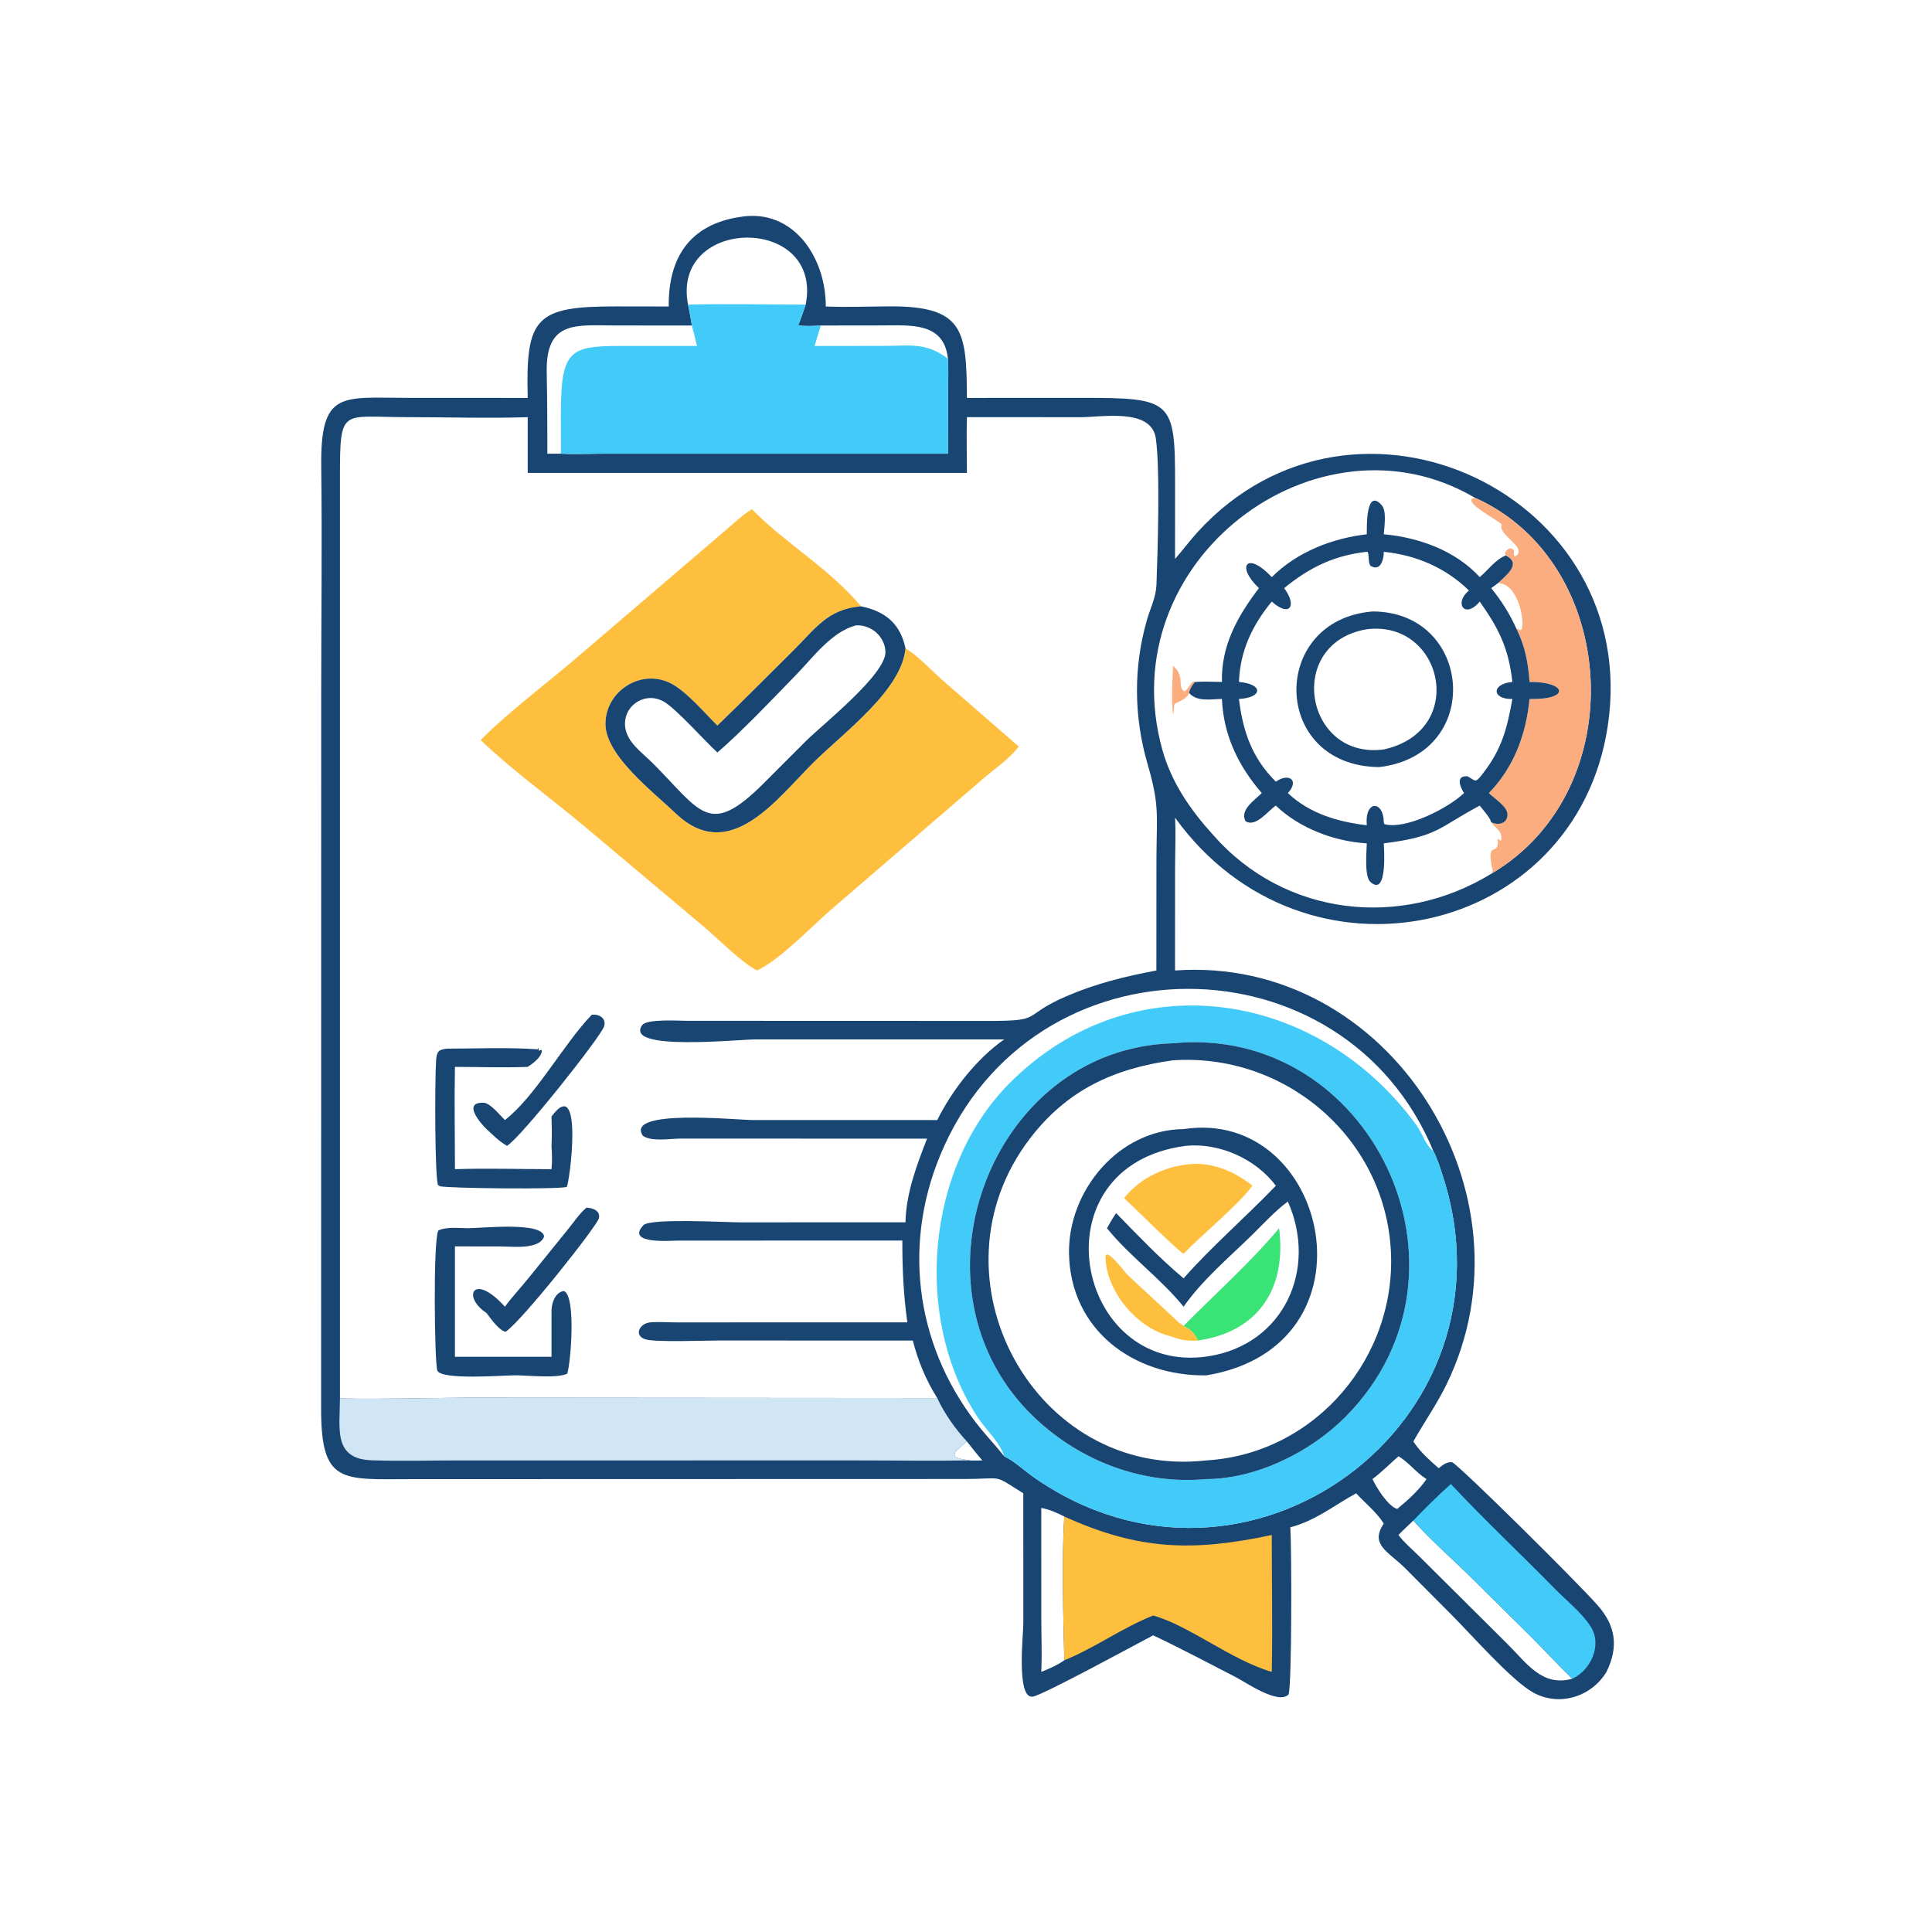 <svg xmlns="http://www.w3.org/2000/svg" xmlns:xlink="http://www.w3.org/1999/xlink" width="96" height="96"><path fill="#194573" transform="scale(0.188 0.188)" d="M195.645 57.33C209.628 54.991 218.308 68.004 218.258 81.007C223.861 81.235 229.565 80.999 235.179 80.973C254.885 80.883 255.443 87.508 255.565 105.173L285.895 105.16C309.851 105.134 310.606 105.802 310.581 128.015L310.57 147.724C312.628 145.392 314.482 142.871 316.578 140.579C358.297 94.942 434.135 130.815 424.941 191.876C416.524 247.778 344.88 263.686 310.57 216.11C310.811 220.55 310.584 225.112 310.579 229.566L310.57 256.503C367.189 252.439 406.984 315.505 382.287 365.976C379.729 371.204 376.393 375.937 373.552 381L373.966 381.589C375.718 384.094 377.976 386.046 380.252 388.056C381.387 387.193 382.292 386.331 383.811 386.475C385.916 387.498 416.656 417.948 422.209 424.225C427 429.64 427.899 435.146 424.603 441.894C420.636 448.471 412.194 451.115 405.352 447.413C399.618 444.312 388.645 431.774 383.617 426.769L371.325 414.42C366.973 410.109 361.959 408.269 365.742 402.699C363.861 399.677 360.842 397.301 358.436 394.689C352.637 397.88 347.595 401.989 341.041 403.674C341.409 409.773 341.457 445.229 340.581 447.853C337.868 450.67 329.228 444.608 326.595 443.261C319.345 439.554 312.154 435.703 304.791 432.224C300.507 434.478 275.836 447.928 272.996 448.424C268.534 449.203 270.474 431.778 270.474 429.081L270.464 394.689C262.182 389.525 265.575 390.887 255.084 390.908L108.663 390.947C90.334 390.965 84.809 392.369 84.871 372.09L84.894 183.532C84.894 163.519 85.163 143.467 84.904 123.459C84.64 102.963 90.348 105.167 108.053 105.162L139.475 105.173C138.91 83.78 141.598 80.951 163.041 80.985L176.747 81.007C176.61 68.168 182.238 59.34 195.645 57.33ZM255.565 110.258C255.419 115.155 255.552 120.087 255.565 124.988L139.475 124.988L139.475 110.258C128.824 110.613 118.039 110.255 107.371 110.253C90.256 110.25 89.861 107.538 89.85 125.95L89.852 369.512C91.247 369.983 119.105 369.406 123.375 369.414L247.723 369.512C244.767 364.861 242.618 359.643 241.259 354.311L189.863 354.306C186.252 354.3 173.265 354.825 170.59 353.989C167.401 352.994 169.056 349.75 171.848 349.514C174.11 349.322 176.496 349.517 178.773 349.517L239.817 349.509C238.785 342.132 238.483 335.307 238.494 327.882L179.068 327.897C177.52 327.906 165.197 328.948 170.065 323.821C171.864 321.928 192.054 323.075 195.625 323.075L239.321 323.059C239.491 315.386 242.271 308.015 245.027 300.948L179.837 300.938C177.168 300.938 172.225 301.828 169.919 300.199C165.055 292.986 194.614 296.035 199.066 296.037L247.723 296.041C251.555 288.242 258.23 279.699 265.416 274.729L199.702 274.724C194.977 274.722 164.783 277.905 169.743 270.94C170.952 269.242 179.47 269.807 181.653 269.808L260.775 269.834C276.318 269.882 269.496 268.645 281.876 263.303C289.626 259.959 297.355 258.065 305.636 256.503L305.654 227.06C305.707 215.05 306.526 213.02 303.271 201.8C299.667 189.374 299.556 176.283 303.144 163.847C304.061 160.669 305.537 157.895 305.659 154.516C305.977 145.73 306.669 124.329 305.491 115.879C304.359 107.763 291.225 110.267 285.678 110.267L255.565 110.258ZM265.416 384.909C268.127 386.207 270.661 388.639 273.132 390.372C329.51 429.919 402.498 376.038 381.336 310.797C380.627 308.61 379.9 306.244 378.832 304.21C376.776 302.719 375.881 299.462 374.399 297.424C348.186 261.383 298.938 253.935 266.741 286.388C244.695 308.609 241.266 348.498 258.419 374.613C260.642 377.997 264.17 380.998 265.416 384.909ZM361.248 141.213C352.017 142.294 342.805 145.892 336.137 152.532C329.566 145.535 326.586 149.604 332.745 155.447C327.103 162.856 322.72 170.616 322.966 180.243C320.608 180.208 318.183 180.082 315.833 180.243C315.022 181.259 314.556 181.882 314.27 183.155C316.5 185.598 319.986 184.761 322.966 184.74C323.363 194.339 327.29 202.411 333.496 209.615C331.703 211.438 327.561 214.059 329.212 217.063C331.977 218.745 335.163 214.249 337.217 212.931C343.437 218.911 352.689 222.405 361.248 222.905C361.217 225.173 360.53 231.657 362.247 233.149C366.877 237.174 365.745 223.523 365.742 222.905C380.227 221.109 380.278 218.645 391.105 212.931C391.927 214.028 393.823 216.033 394.125 217.307C395.965 218.23 398.478 217.762 398.433 215.162C398.398 213.19 394.89 210.967 393.516 209.615C400.144 202.779 403.339 194.126 404.263 184.74C415.221 184.999 414.111 180.137 404.263 180.243C403.914 175.285 403.09 170.802 400.865 166.317C399.056 162.293 396.918 158.864 394.125 155.447L395.936 154.126C398.101 152 402.317 148.996 397.958 146.808C395.117 148.014 393.411 150.588 391.105 152.532C384.711 145.542 374.993 142.039 365.742 141.213C365.868 139.201 366.59 135.031 365.136 133.446C360.834 128.757 361.288 140.198 361.248 141.213ZM181.851 80.508C182.25 82.34 182.563 84.181 182.871 86.031C183.372 87.823 183.797 89.626 184.21 91.44L166.659 91.433C150.953 91.413 148.22 91.392 148.236 109.583L148.254 119.909C151.948 120.105 155.769 119.913 159.477 119.912L250.542 119.909L250.576 103.951C250.59 100.919 250.73 97.838 250.542 94.813C249.538 85.086 240.677 86 233.109 86.011L216.932 86.031C214.928 86.177 212.951 86.24 210.95 86.031C211.691 84.219 212.308 82.357 212.948 80.508C202.596 80.514 192.196 80.255 181.851 80.508ZM310.046 188.893C310.23 203.454 320.397 216.164 320.667 220.709C339.492 242.194 370.225 245.594 394.125 230.952L394.53 230.117C392.498 221.273 396.404 227.07 395.843 221.586C396.163 221.972 396.189 221.987 396.696 222.169L396.807 222.037C396.979 219.305 395.41 219.229 394.125 217.307C393.823 216.033 391.927 214.028 391.105 212.931C380.278 218.645 380.227 221.109 365.742 222.905C365.745 223.523 366.877 237.174 362.247 233.149C360.53 231.657 361.217 225.173 361.248 222.905C352.689 222.405 343.437 218.911 337.217 212.931C335.163 214.249 331.977 218.745 329.212 217.063C327.561 214.059 331.703 211.438 333.496 209.615C327.29 202.411 323.363 194.339 322.966 184.74C319.986 184.761 316.5 185.598 314.27 183.155C314.019 184.464 311.554 185.503 310.457 186.029C310.132 186.997 310.376 187.964 310.046 188.893ZM310.046 175.986C313.368 178.815 311.018 181.582 313.055 182.741C314.162 182.062 314.539 180.545 315.621 180.014L315.833 180.243C318.183 180.082 320.608 180.208 322.966 180.243C322.72 170.616 327.103 162.856 332.745 155.447C326.586 149.604 329.566 145.535 336.137 152.532C342.805 145.892 352.017 142.294 361.248 141.213C361.288 140.198 360.834 128.757 365.136 133.446C366.59 135.031 365.868 139.201 365.742 141.213C374.993 142.039 384.711 145.542 391.105 152.532C393.411 150.588 395.117 148.014 397.958 146.808L397.799 146.023C398.376 145.089 399.174 144.514 400.13 145.398L400.129 146.853L400.481 147.043C404.129 144.748 395.581 141.359 396.944 138.605C394.594 136.715 388.527 133.703 388.862 131.943L389.751 131.521L389.751 131.521C387.684 131.28 385.784 130.543 383.772 130.068C355.726 123.448 322.84 135.942 313.024 164.486C311.741 168.219 310.944 172.144 310.046 175.986ZM389.751 131.521L388.862 131.943C388.527 133.703 394.594 136.715 396.944 138.605C395.581 141.359 404.129 144.748 400.481 147.043L400.129 146.853L400.13 145.398C399.174 144.514 398.376 145.089 397.799 146.023L397.958 146.808C402.317 148.996 398.101 152 395.936 154.126L394.125 155.447C396.918 158.864 399.056 162.293 400.865 166.317C403.09 170.802 403.914 175.285 404.263 180.243C414.111 180.137 415.221 184.999 404.263 184.74C403.339 194.126 400.144 202.779 393.516 209.615C394.89 210.967 398.398 213.19 398.433 215.162C398.478 217.762 395.965 218.23 394.125 217.307C395.41 219.229 396.979 219.305 396.807 222.037L396.696 222.169C396.189 221.987 396.163 221.972 395.843 221.586C396.404 227.07 392.498 221.273 394.53 230.117L394.125 230.952C431.732 208.857 428.015 148.486 389.751 131.521ZM265.416 384.909C264.17 380.998 260.642 377.997 258.419 374.613C241.266 348.498 244.695 308.609 266.741 286.388C298.938 253.935 348.186 261.383 374.399 297.424C375.881 299.462 376.776 302.719 378.832 304.21C355.305 247.348 272.878 246.419 248.493 305.358C238.192 330.256 242.539 357.325 259.428 377.865C261.386 380.246 263.517 382.478 265.416 384.909ZM320.667 220.709C320.397 216.164 310.23 203.454 310.046 188.893C310.376 187.964 310.132 186.997 310.457 186.029C311.554 185.503 314.019 184.464 314.27 183.155C314.556 181.882 315.022 181.259 315.833 180.243L315.621 180.014C314.539 180.545 314.162 182.062 313.055 182.741C311.018 181.582 313.368 178.815 310.046 175.986C310.944 172.144 311.741 168.219 313.024 164.486C322.84 135.942 355.726 123.448 383.772 130.068C385.784 130.543 387.684 131.28 389.751 131.521C348.249 107.141 293.326 148.252 307.212 198.159C309.631 206.853 314.666 214.112 320.667 220.709ZM181.851 80.508C192.196 80.255 202.596 80.514 212.948 80.508C217.595 56.697 177.313 57.105 181.851 80.508ZM373.552 401.89C372.24 403.155 370.875 404.394 369.613 405.708C371.123 407.702 373.115 409.386 374.904 411.128L398.464 434.552C403.503 439.531 407.563 445.923 415.564 443.695C411.993 440.255 408.617 436.58 405.123 433.057L389.214 417.313C384.149 412.282 378.235 407.18 373.552 401.89ZM144.671 119.909L148.254 119.909L148.236 109.583C148.22 91.392 150.953 91.413 166.659 91.433L184.21 91.44C183.797 89.626 183.372 87.823 182.871 86.031L162.734 86.023C152.48 86.027 144.226 84.493 144.5 98.368C144.641 105.553 144.679 112.723 144.671 119.909ZM275.209 398.557L275.22 427.435C275.221 432.228 275.439 437.113 275.209 441.894C277.329 441.041 279.432 440.156 281.301 438.82C281.038 427.41 280.579 412.137 281.301 400.821C279.233 399.791 277.5 398.988 275.209 398.557ZM369.613 384.909C367.363 386.892 365.139 389.137 362.748 390.931C363.775 393.128 366.879 398.149 369.298 398.823L369.613 398.557C372.319 396.322 375.038 393.835 377.041 390.931C374.325 389.269 372.195 386.343 369.613 384.909ZM255.565 381C251.293 384.37 250.829 385.29 256.248 385.993C257.357 386.094 258.531 386.003 259.647 385.993C258.225 384.376 256.897 382.69 255.565 381Z"></path><path fill="#FBAD80" transform="scale(0.188 0.188)" d="M310.046 175.986C313.368 178.815 311.018 181.582 313.055 182.741C314.162 182.062 314.539 180.545 315.621 180.014L315.833 180.243C315.022 181.259 314.556 181.882 314.27 183.155C314.019 184.464 311.554 185.503 310.457 186.029C310.132 186.997 310.376 187.964 310.046 188.893C309.562 184.613 309.882 180.278 310.046 175.986Z"></path><path fill="#42CAF9" transform="scale(0.188 0.188)" d="M373.552 401.89C376.714 398.587 380.054 395.266 383.474 392.231C392.104 401.498 401.958 410.734 410.934 419.893C414.035 423.056 418.08 426.229 420.461 429.961C423.524 434.764 420.452 441.48 415.564 443.695C411.993 440.255 408.617 436.58 405.123 433.057L389.214 417.313C384.149 412.282 378.235 407.18 373.552 401.89Z"></path><path fill="#FBAD80" transform="scale(0.188 0.188)" d="M389.751 131.521C428.015 148.486 431.732 208.857 394.125 230.952L394.53 230.117C392.498 221.273 396.404 227.07 395.843 221.586C396.163 221.972 396.189 221.987 396.696 222.169L396.807 222.037C396.979 219.305 395.41 219.229 394.125 217.307C395.965 218.23 398.478 217.762 398.433 215.162C398.398 213.19 394.89 210.967 393.516 209.615C400.144 202.779 403.339 194.126 404.263 184.74C415.221 184.999 414.111 180.137 404.263 180.243C403.914 175.285 403.09 170.802 400.865 166.317C399.056 162.293 396.918 158.864 394.125 155.447L395.936 154.126C398.101 152 402.317 148.996 397.958 146.808L397.799 146.023C398.376 145.089 399.174 144.514 400.13 145.398L400.129 146.853L400.481 147.043C404.129 144.748 395.581 141.359 396.944 138.605C394.594 136.715 388.527 133.703 388.862 131.943L389.751 131.521ZM395.936 154.126L394.125 155.447C396.918 158.864 399.056 162.293 400.865 166.317L401.242 166.101L401.616 166.597L402.192 166.329C403.036 164.109 401.285 154.208 395.936 154.126Z"></path><path fill="#FEBF3F" transform="scale(0.188 0.188)" d="M281.301 400.821C300.954 409.765 315.3 410.151 336.137 405.708C336.126 417.758 336.385 429.85 336.137 441.894C325.333 438.725 314.338 429.655 304.791 426.988C296.65 430.204 289.416 435.534 281.301 438.82C281.038 427.41 280.579 412.137 281.301 400.821Z"></path><path fill="#D1E6F5" transform="scale(0.188 0.188)" d="M89.852 369.512C91.247 369.983 119.105 369.406 123.375 369.414L247.723 369.512C249.638 373.674 252.47 377.625 255.565 381C251.293 384.37 250.829 385.29 256.248 385.993C246.267 386.155 236.257 385.991 226.272 385.992L120.977 385.999C113.417 385.999 105.797 386.215 98.248 385.965C87.969 385.623 89.84 377.518 89.852 369.512Z"></path><path fill="#42CAF9" transform="scale(0.188 0.188)" d="M181.851 80.508C192.196 80.255 202.596 80.514 212.948 80.508C212.308 82.357 211.691 84.219 210.95 86.031C212.951 86.24 214.928 86.177 216.932 86.031L233.109 86.011C240.677 86 249.538 85.086 250.542 94.813C250.73 97.838 250.59 100.919 250.576 103.951L250.542 119.909L159.477 119.912C155.769 119.913 151.948 120.105 148.254 119.909L148.236 109.583C148.22 91.392 150.953 91.413 166.659 91.433L184.21 91.44C183.797 89.626 183.372 87.823 182.871 86.031C182.563 84.181 182.25 82.34 181.851 80.508ZM216.932 86.031L215.301 91.44L233.5 91.425C240.54 91.415 244.693 90.395 250.542 94.813C249.538 85.086 240.677 86 233.109 86.011L216.932 86.031Z"></path><path fill="#194573" transform="scale(0.188 0.188)" d="M361.248 141.213C361.288 140.198 360.834 128.757 365.136 133.446C366.59 135.031 365.868 139.201 365.742 141.213C374.993 142.039 384.711 145.542 391.105 152.532C393.411 150.588 395.117 148.014 397.958 146.808C402.317 148.996 398.101 152 395.936 154.126L394.125 155.447C396.918 158.864 399.056 162.293 400.865 166.317C403.09 170.802 403.914 175.285 404.263 180.243C414.111 180.137 415.221 184.999 404.263 184.74C403.339 194.126 400.144 202.779 393.516 209.615C394.89 210.967 398.398 213.19 398.433 215.162C398.478 217.762 395.965 218.23 394.125 217.307C393.823 216.033 391.927 214.028 391.105 212.931C380.278 218.645 380.227 221.109 365.742 222.905C365.745 223.523 366.877 237.174 362.247 233.149C360.53 231.657 361.217 225.173 361.248 222.905C352.689 222.405 343.437 218.911 337.217 212.931C335.163 214.249 331.977 218.745 329.212 217.063C327.561 214.059 331.703 211.438 333.496 209.615C327.29 202.411 323.363 194.339 322.966 184.74C319.986 184.761 316.5 185.598 314.27 183.155C314.556 181.882 315.022 181.259 315.833 180.243C318.183 180.082 320.608 180.208 322.966 180.243C322.72 170.616 327.103 162.856 332.745 155.447C326.586 149.604 329.566 145.535 336.137 152.532C342.805 145.892 352.017 142.294 361.248 141.213ZM361.248 145.846C352.639 146.785 346.084 149.986 339.411 155.447C342.955 160.223 340.831 163.198 336.137 159.003C330.997 165.208 327.748 172.09 327.463 180.243C334.06 180.81 333.703 184.424 327.463 184.74C328.522 193.418 330.902 200.306 337.217 206.605C340.671 204.156 343.503 206.247 340.389 209.615C346.096 215.022 353.592 217.218 361.248 218.123C360.639 211.38 365.711 211.543 365.742 217.307L365.892 217.82C371.356 219.394 382.648 213.709 386.949 209.615C386.002 208.11 384.579 204.968 387.849 205.171C390.05 206.302 389.789 207.2 391.827 204.583C396.922 198.041 398.287 192.732 399.732 184.74C394.394 184.911 393.99 180.772 399.732 180.243C398.729 171.338 396.199 166.222 391.105 159.003C387.118 163.767 384.188 159.329 388.26 156.08C382.076 150.05 374.298 146.714 365.742 145.846C365.767 147.799 364.88 151.277 362.168 149.494C361.554 148.485 361.92 146.262 361.403 145.84L361.248 145.846Z"></path><path fill="#194573" transform="scale(0.188 0.188)" d="M362.748 161.616C389.262 161.587 392.351 199.432 364.559 202.745C335.958 202.517 335.37 163.899 362.748 161.616ZM361.248 166.317C339.56 169.967 344.86 200.893 365.742 198.077C388.066 193.172 381.353 163.776 361.248 166.317Z"></path><path fill="#42CAF9" transform="scale(0.188 0.188)" d="M265.416 384.909C264.17 380.998 260.642 377.997 258.419 374.613C241.266 348.498 244.695 308.609 266.741 286.388C298.938 253.935 348.186 261.383 374.399 297.424C375.881 299.462 376.776 302.719 378.832 304.21C379.9 306.244 380.627 308.61 381.336 310.797C402.498 376.038 329.51 429.919 273.132 390.372C270.661 388.639 268.127 386.207 265.416 384.909ZM310.046 275.744C261.277 277.111 237.842 341.434 273.756 374.991C285.912 386.35 302.226 392.463 318.837 390.931C332.149 390.861 346.441 383.769 355.734 374.364C393.678 335.96 362.196 270.671 310.046 275.744Z"></path><path fill="#194573" transform="scale(0.188 0.188)" d="M310.046 275.744C362.196 270.671 393.678 335.96 355.734 374.364C346.441 383.769 332.149 390.861 318.837 390.931C302.226 392.463 285.912 386.35 273.756 374.991C237.842 341.434 261.277 277.111 310.046 275.744ZM310.046 280.245C294.35 282.399 281.968 288.125 272.162 300.994C244.37 337.469 273.377 391.161 318.837 385.993C347.75 384.281 369.542 358.447 367.566 329.77C365.529 300.214 339.362 278.279 310.046 280.245Z"></path><path fill="#194573" transform="scale(0.188 0.188)" d="M312.831 298.427C351.181 292.562 365.404 355.826 318.837 363.519C299.504 363.783 282.903 351.448 282.548 331.32C282.255 314.733 295.644 298.568 312.831 298.427ZM313.444 302.847C273.163 308.075 284.216 363.881 319.329 358.48C339.311 355.406 348.339 335.458 340.389 317.58C337.057 320.011 333.974 323.423 331.016 326.322C324.849 332.359 317.774 338.286 312.831 345.372C306.72 337.834 298.628 332.109 292.579 324.623C293.348 323.266 294.103 321.914 294.999 320.636C300.741 326.504 306.522 332.617 312.831 337.868C320.409 329.278 329.287 321.678 337.217 313.382C331.876 306.299 322.34 301.995 313.444 302.847Z"></path><path fill="#FEBF3F" transform="scale(0.188 0.188)" d="M309.527 353.23C300.635 351.156 292.448 341.494 292.189 332.378C292.1 329.272 297.151 336.05 297.676 336.586C299.463 338.41 311.244 349.116 311.482 349.509C311.921 349.799 312.446 350.078 312.831 350.432C314.766 351.455 315.734 352.246 316.598 354.311C314.243 354.532 311.716 354.116 309.527 353.23Z"></path><path fill="#39E376" transform="scale(0.188 0.188)" d="M312.831 350.432C320.842 342.34 330.986 333.207 338.074 324.623C340.091 340.387 332.763 351.984 316.598 354.311C315.734 352.246 314.766 351.455 312.831 350.432Z"></path><path fill="#FEBF3F" transform="scale(0.188 0.188)" d="M315.833 307.6C321.429 307.561 326.691 309.917 331.016 313.382C327.626 318.16 317.711 326.332 312.831 331.353C312.027 331.312 299.04 318.458 297.105 316.665C301.604 310.975 308.692 307.919 315.833 307.6Z"></path><path fill="#194573" transform="scale(0.188 0.188)" d="M154.992 319.204C156.575 319.209 158.768 319.994 158.291 322C157.816 324.001 138.117 348.952 133.633 352.01C131.805 351.577 129.704 348.504 128.59 347.035C121.981 342.712 125.149 336.145 133.446 345.372C135.423 342.665 137.763 340.221 139.853 337.597L150.032 325.024C151.622 323.085 153.07 320.825 154.992 319.204Z"></path><path fill="#194573" transform="scale(0.188 0.188)" d="M156.383 268.226C158.363 267.929 160.339 269.151 159.659 271.293C158.79 274.031 137.551 300.838 133.993 302.847C131.959 301.694 130.299 300.002 128.59 298.427C127.074 296.969 122.05 291.229 127.861 291.468C129.593 291.539 132.214 294.835 133.446 296.041C141.556 289.751 148.883 276.042 156.383 268.226Z"></path><path fill="#194573" transform="scale(0.188 0.188)" d="M118.136 277.166C126.072 277.157 134.201 276.775 142.106 277.344L142.243 276.884L142.432 277.7C142.603 277.717 142.833 277.547 142.988 277.469L143.223 277.641C143.167 279.433 140.832 281.082 139.475 281.986C133.095 282.218 126.631 281.999 120.243 281.986C120.064 290.985 120.24 300.02 120.243 309.023C128.712 308.736 137.285 309.014 145.766 309.023C145.991 306.945 145.89 304.929 145.766 302.847C145.904 300.252 145.848 297.692 145.766 295.097C154.405 283.442 150.479 313.363 149.772 313.701C148.376 314.369 119.121 314.137 116.113 313.519L116.05 313.116L115.859 313.41C114.886 312.556 114.907 284.91 115.273 280.134C115.442 277.928 115.964 277.39 118.136 277.166Z"></path><path fill="#194573" transform="scale(0.188 0.188)" d="M123.639 324.623C127.349 324.624 143.508 322.824 143.799 326.853C142.492 330.364 135.315 329.444 132.434 329.442L120.243 329.423L120.243 358.61L145.766 358.61L145.766 347.035C145.66 344.899 146.484 341.634 149 341.221C152.315 342.343 150.866 360.149 149.933 363.06C147.252 364.404 139.324 363.491 136.157 363.501C132.892 363.511 116.406 364.844 115.565 362.192C114.86 359.968 114.435 327.938 115.844 325.238C117.874 324.192 121.362 324.612 123.639 324.623Z"></path><path fill="#FEBF3F" transform="scale(0.188 0.188)" d="M127.047 195.629C133.442 188.935 145.637 179.725 153.044 173.304L191.771 140.16C193.999 138.235 196.213 136.143 198.718 134.586C207.727 143.741 219.274 150.308 227.58 160.254C234.03 161.59 237.938 164.856 239.321 171.315C242.979 173.657 246.134 177.146 249.384 180.023L269.269 197.314C266.912 200.477 262.97 203.129 259.976 205.704L219.666 240.414C214.466 244.93 206.055 253.755 200.084 256.503C195.911 254.349 189.952 248.252 186.161 245.049L155.142 218.963C145.874 211.159 135.83 203.975 127.047 195.629ZM227.58 160.254C218.686 161.029 215.654 166.035 209.618 171.996C202.949 178.58 196.355 185.279 189.611 191.781C186.252 188.448 181.661 182.993 177.584 180.77C169.673 176.457 160.006 182.553 160.037 191.358C160.067 199.741 172.694 209.34 178.622 214.996C192.936 228.652 205.427 210.979 215.156 201.371C222.996 193.628 238.408 182.351 239.321 171.315C237.938 164.856 234.03 161.59 227.58 160.254Z"></path><path fill="#194573" transform="scale(0.188 0.188)" d="M227.58 160.254C234.03 161.59 237.938 164.856 239.321 171.315C238.408 182.351 222.996 193.628 215.156 201.371C205.427 210.979 192.936 228.652 178.622 214.996C172.694 209.34 160.067 199.741 160.037 191.358C160.006 182.553 169.673 176.457 177.584 180.77C181.661 182.993 186.252 188.448 189.611 191.781C196.355 185.279 202.949 178.58 209.618 171.996C215.654 166.035 218.686 161.029 227.58 160.254ZM226.231 165.284C219.783 166.999 214.982 173.663 210.536 178.237C204.576 184.37 196.065 193.354 189.611 198.893C186.192 195.765 178.871 187.471 175.536 185.494C170.639 182.59 164.713 186.393 165.219 191.968C165.587 196.025 169.517 198.78 172.232 201.421C185.282 214.42 187.231 221.639 201.857 207.018L213.092 195.782C217.493 191.429 234.272 178.161 234.027 172.233C233.859 168.186 230.235 165.067 226.231 165.284Z"></path></svg>